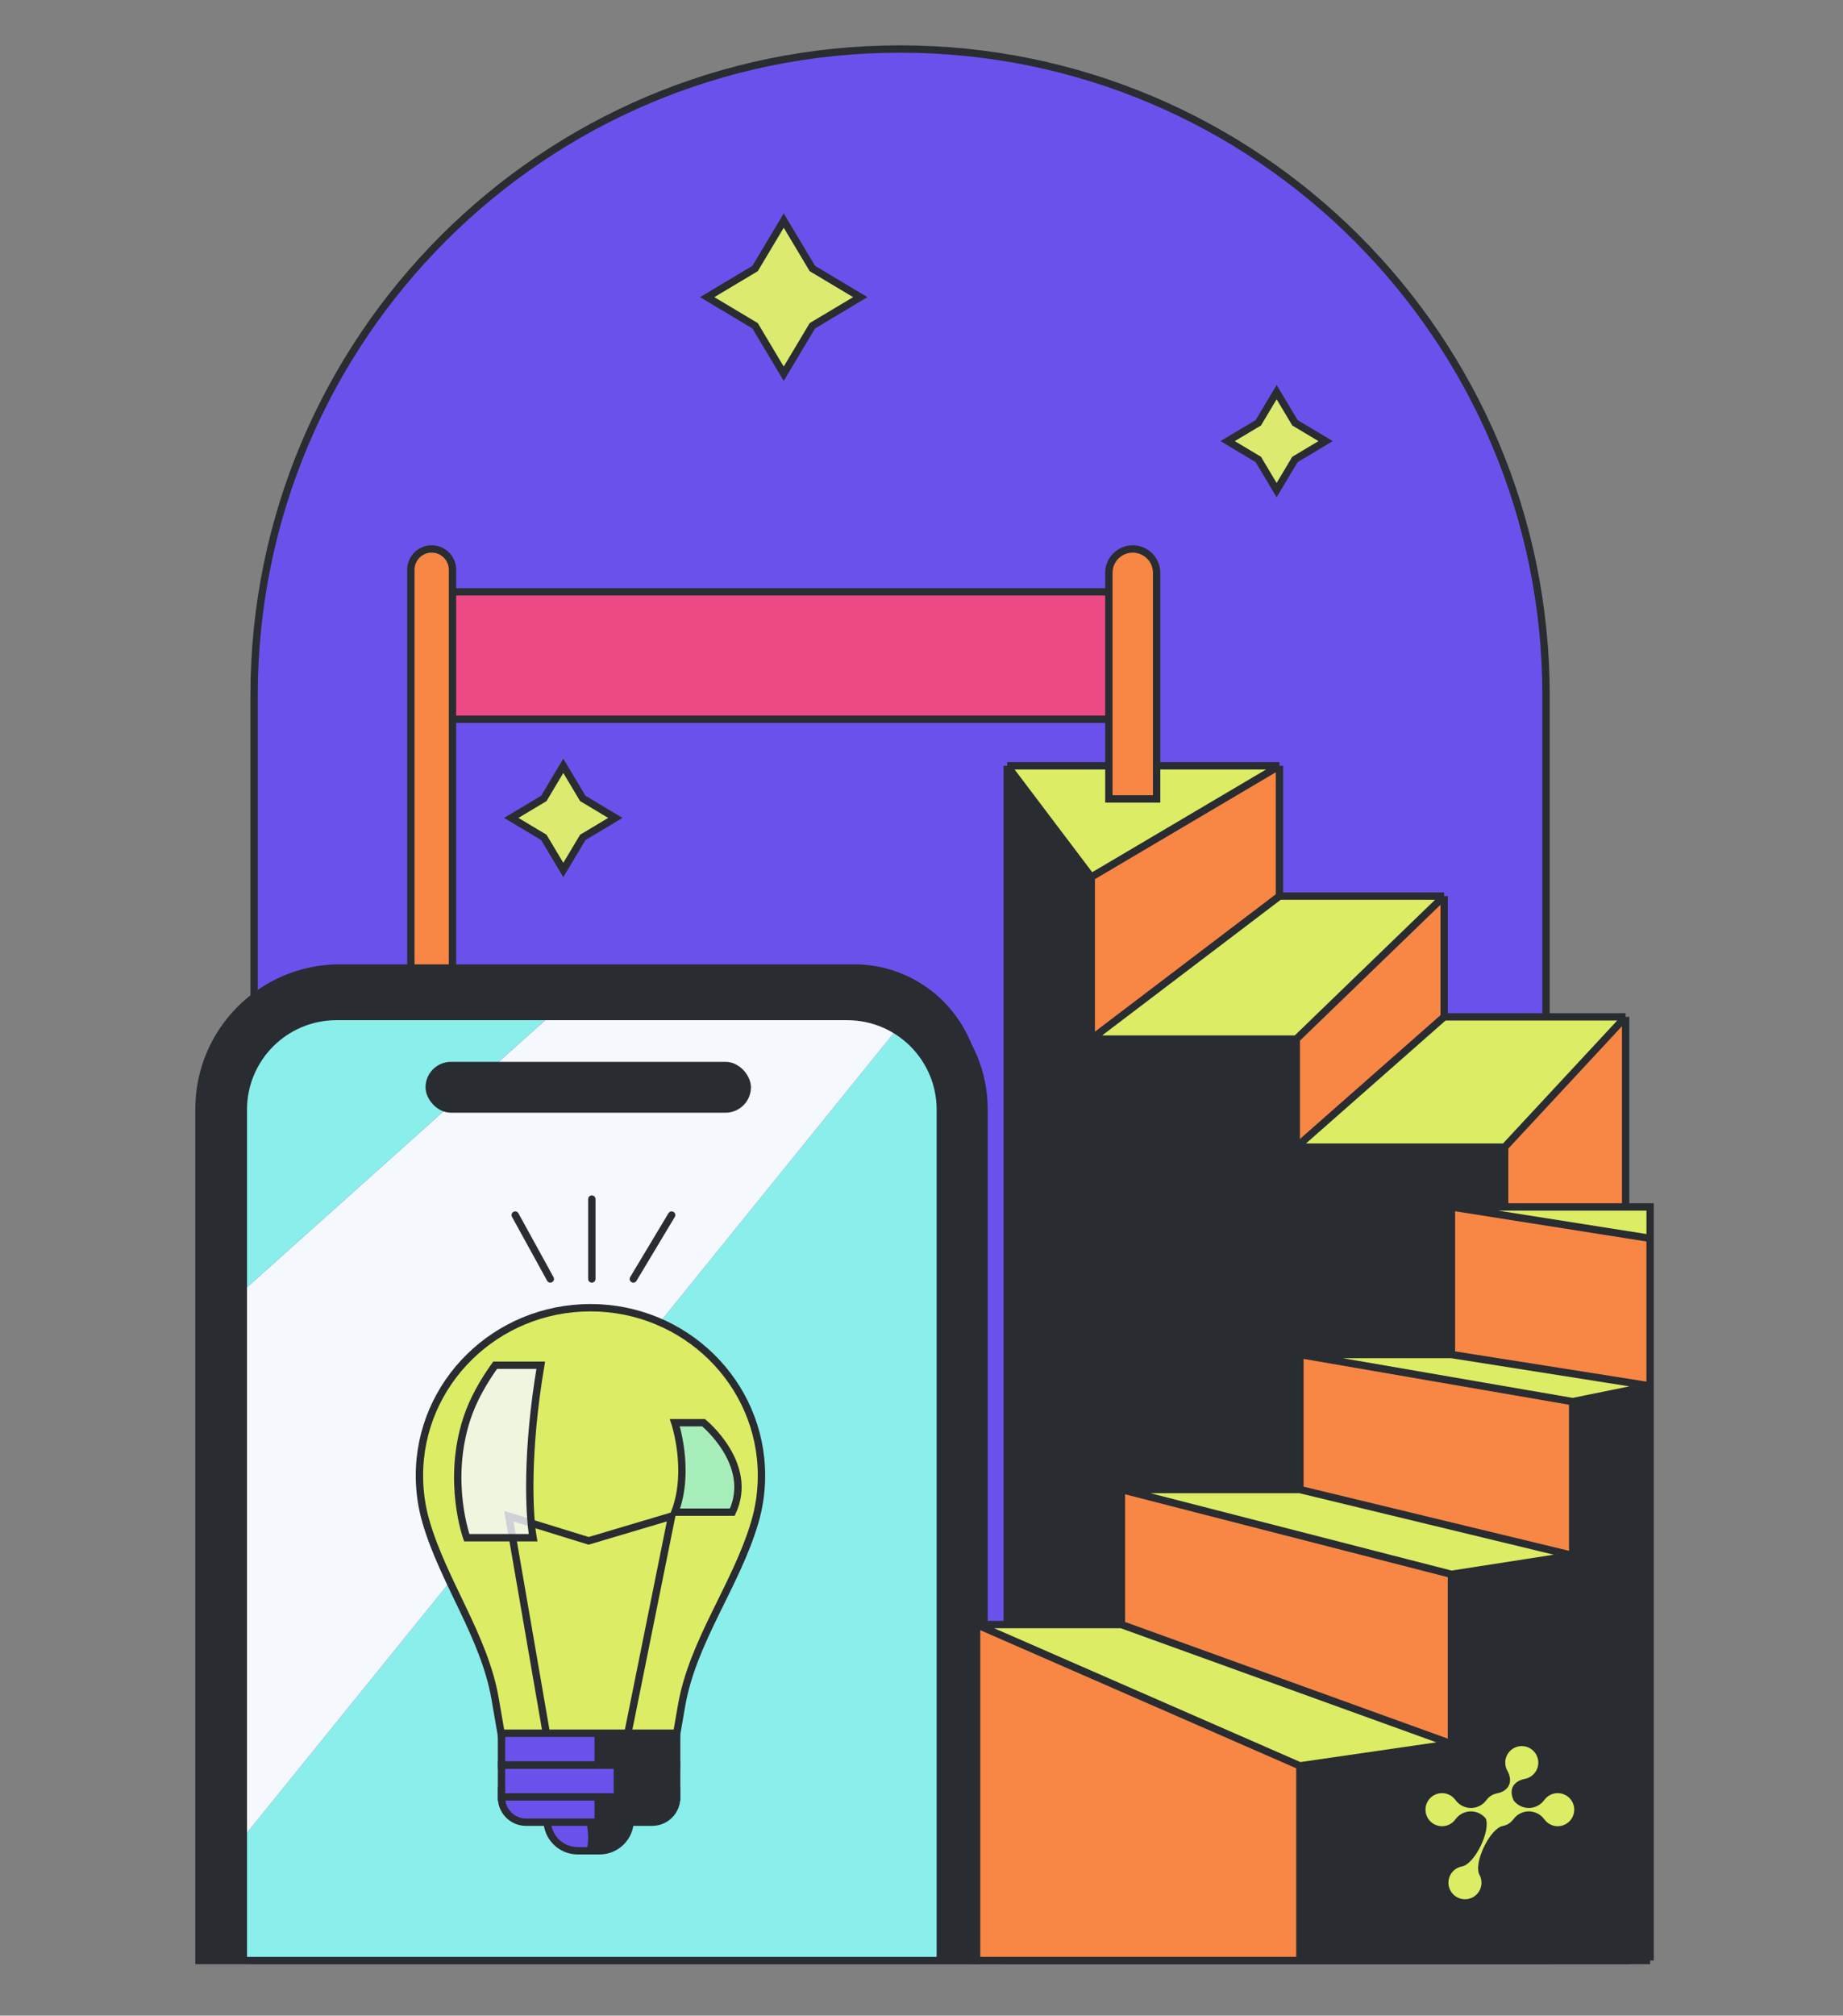 <svg width="301" height="329" viewBox="0 0 301 329" fill="none" xmlns="http://www.w3.org/2000/svg">
<rect x="0" y="0" width="301" height="329" fill="#808080" stroke="none"/>
<path d="M41.5 113.5C41.5 55.234 88.734 8 147 8C205.266 8 252.5 55.234 252.5 113.5V320H41.5V113.5Z" fill="#6B51EC" stroke="#292C31" stroke-width="1.2"/>
<rect x="72.1" y="96.6" width="111.8" height="20.8" fill="#ED4A85" stroke="#292C31" stroke-width="1.2"/>
<path d="M67.1 93C67.1 91.122 68.622 89.6 70.5 89.6C72.378 89.6 73.9 91.122 73.9 93V161.4H67.1V93Z" fill="#F88644" stroke="#292C31" stroke-width="1.2"/>
<path d="M32.5 181C32.5 168.297 42.797 158 55.5 158H139.5C150.546 158 159.5 166.954 159.5 178V320H32.5V181Z" fill="#6B51EC" stroke="#292C31" stroke-width="1.2"/>
<path d="M265.5 320V165.971L245.739 187.234V320H265.5Z" fill="#F88644"/>
<path d="M235.859 165.971V146.263L211.707 169.601V187.234L235.859 165.971Z" fill="#F88644"/>
<path d="M208.962 146.263V125L178.223 143.152V169.601L208.962 146.263Z" fill="#F88644"/>
<path fill-rule="evenodd" clip-rule="evenodd" d="M265.5 165.971L245.739 187.234H211.707L235.859 165.971H265.5ZM235.859 146.263L211.707 169.601H178.223L208.962 146.263H235.859ZM178.223 143.152L208.962 125H164.5L178.223 143.152Z" fill="#DCEC64"/>
<path d="M164.5 125V320H245.739V187.234H211.707V169.601H178.223V143.152L164.5 125Z" fill="#292C31"/>
<path d="M164.5 125V320H245.739M164.5 125H208.962M164.5 125L178.223 143.152M208.962 125V146.263M208.962 125L178.223 143.152M208.962 146.263H235.859M208.962 146.263L178.223 169.601M235.859 146.263V165.971M235.859 146.263L211.707 169.601M235.859 165.971H265.5M235.859 165.971L211.707 187.234M265.5 165.971V320H245.739M265.5 165.971L245.739 187.234M211.707 187.234H245.739M211.707 187.234V169.601M245.739 320V187.234M211.707 169.601H178.223M178.223 169.601V143.152" stroke="#292C31" stroke-width="1.2"/>
<path fill-rule="evenodd" clip-rule="evenodd" d="M157 319.4V175.914L149.703 164L34 306.968V319.4H157Z" fill="#8AEEEB"/>
<path fill-rule="evenodd" clip-rule="evenodd" d="M91.852 164H149.703L34 306.968V215.8L91.852 164Z" fill="#F5F8FD"/>
<path d="M91.852 164H49C40.716 164 34 170.716 34 179V215.8L91.852 164Z" fill="#8AEEEB"/>
<path d="M111.312 278.391C113.137 267.852 120.241 258.738 123.267 248.48C123.982 246.057 124.365 243.496 124.365 240.848C124.365 225.714 111.859 213.445 96.433 213.445C81.006 213.445 68.501 225.714 68.501 240.848C68.501 243.469 68.875 246.003 69.576 248.403C72.457 258.278 79.101 267.107 80.856 277.243L81.968 283.665H89.358L83.101 247.47L96.136 251.499L109.694 247.47L102.394 283.665H110.399L111.312 278.391Z" fill="#DCEC64"/>
<path d="M83.101 247.47L89.358 283.665H102.394L109.694 247.47L96.136 251.499L83.101 247.47Z" fill="#DCEC64"/>
<path d="M89.358 283.665H81.968L80.856 277.243C79.101 267.107 72.457 258.278 69.576 248.403C68.875 246.003 68.501 243.469 68.501 240.848C68.501 225.714 81.006 213.445 96.433 213.445C111.859 213.445 124.365 225.714 124.365 240.848C124.365 243.496 123.982 246.057 123.267 248.48C120.241 258.738 113.137 267.852 111.312 278.391L110.399 283.665H102.394M89.358 283.665L83.101 247.47L96.136 251.499L109.694 247.47L102.394 283.665M89.358 283.665H102.394" stroke="#292C31" stroke-width="1.2"/>
<path d="M76.232 250.988C76.232 250.988 72.915 241.82 76.232 231.595C77.247 228.467 78.969 225.476 80.87 222.831H88.315C85.937 236.894 86.387 247.114 87.062 250.988H76.232Z" fill="#F5F8FD" fill-opacity="0.81" stroke="#292C31" stroke-width="1.2"/>
<path fill-rule="evenodd" clip-rule="evenodd" d="M97.701 282.897H81.908V288.078H97.701V282.897Z" fill="#6B51EC"/>
<path d="M110.511 288.078V282.897H97.701V288.078H110.511Z" fill="#292C31"/>
<path d="M97.701 282.897H81.908V288.078H97.701M97.701 282.897H110.511V288.078H97.701M97.701 282.897V288.078" stroke="#292C31" stroke-width="1.2"/>
<path fill-rule="evenodd" clip-rule="evenodd" d="M96.136 296.716H89.358V297.088C89.358 299.85 91.596 302.088 94.358 302.088H96.136C96.136 302.088 96.658 302.088 96.658 300.003C96.658 297.917 96.136 296.716 96.136 296.716Z" fill="#6B51EC"/>
<path d="M97.915 302.088C100.677 302.088 102.915 299.85 102.915 297.088V296.716H96.136C96.136 296.716 96.658 297.917 96.658 300.003C96.658 302.088 96.136 302.088 96.136 302.088H97.915Z" fill="#292C31"/>
<path d="M96.136 296.716H89.358V297.088C89.358 299.85 91.596 302.088 94.358 302.088H96.136M96.136 296.716H102.915V297.088C102.915 299.85 100.677 302.088 97.915 302.088H96.136M96.136 296.716C96.136 296.716 96.658 297.917 96.658 300.003C96.658 302.088 96.136 302.088 96.136 302.088" stroke="#292C31" stroke-width="1.2"/>
<path fill-rule="evenodd" clip-rule="evenodd" d="M97.701 292.24H81.908V293.42C81.908 295.629 83.699 297.42 85.908 297.42H97.701V292.24Z" fill="#6B51EC"/>
<path d="M106.511 297.42C108.72 297.42 110.511 295.629 110.511 293.42V292.24H97.701V297.42H106.511Z" fill="#292C31"/>
<path d="M97.701 297.42H106.511C108.72 297.42 110.511 295.629 110.511 293.42V292.24H97.701M97.701 297.42H85.908C83.699 297.42 81.908 295.629 81.908 293.42V292.24H97.701M97.701 297.42V292.24" stroke="#292C31" stroke-width="1.2"/>
<path fill-rule="evenodd" clip-rule="evenodd" d="M100.829 288.112H81.908V293.292H100.829V288.112Z" fill="#6B51EC"/>
<path d="M110.511 293.292V288.112H100.829V293.292H110.511Z" fill="#292C31"/>
<path d="M100.829 288.112H81.908V293.292H100.829M100.829 288.112H110.511V293.292H100.829M100.829 288.112V293.292" stroke="#292C31" stroke-width="1.2"/>
<path d="M110.215 232.217H114.908C114.908 232.217 123.251 238.995 119.601 246.817H110.215C112.822 240.038 110.215 232.217 110.215 232.217Z" fill="#8AEEEB" fill-opacity="0.64" stroke="#292C31" stroke-width="1.2"/>
<path d="M96.658 195.716V208.752M103.437 208.752L109.694 198.323M89.879 208.752L84.143 198.323" stroke="#292C31" stroke-width="1.2" stroke-linecap="round"/>
<path fill-rule="evenodd" clip-rule="evenodd" d="M32 181.116C32 168.445 42.272 158.173 54.943 158.173H138.373C151.044 158.173 161.316 168.445 161.316 181.116V320.087H152.973V181.116C152.973 173.053 146.436 166.516 138.373 166.516H54.943C46.88 166.516 40.343 173.053 40.343 181.116V320.5H32V181.116Z" fill="#292C31"/>
<rect x="70" y="173.816" width="52.143" height="7.3" rx="3.65" fill="#292C31" stroke="#292C31"/>
<path d="M181.1 93.5C181.1 91.346 182.846 89.6 185 89.6C187.154 89.6 188.9 91.346 188.9 93.5V130.4H181.1V93.5Z" fill="#F88644" stroke="#292C31" stroke-width="1.2"/>
<path d="M128 36L132.676 43.824L140.5 48.5L132.676 53.176L128 61L123.324 53.176L115.5 48.5L123.324 43.824L128 36Z" fill="#DCEA70" stroke="#292C31" stroke-width="1.2"/>
<path d="M208.5 64L211.492 69.007L216.5 72L211.492 74.993L208.5 80L205.508 74.993L200.5 72L205.508 69.007L208.5 64Z" fill="#DCEA70" stroke="#292C31" stroke-width="1.2"/>
<path d="M92 125L88.82 130.32L83.5 133.5L88.82 136.68L92 142L95.18 136.68L100.5 133.5L95.18 130.32L92 125Z" fill="#DCEA70" stroke="#292C31" stroke-width="1.2"/>
<path d="M212.3 320H269.5V226.212L256.85 228.775V253.887L237.05 256.962V284.637L212.3 288.225V320Z" fill="#292C31"/>
<path d="M159.5 265.162V320H212.3V288.225L159.5 265.162Z" fill="#F88644"/>
<path d="M183.15 243.125V265.162L237.05 284.637V256.962L183.15 243.125Z" fill="#F88644"/>
<path d="M212.3 221.087V243.125L256.85 253.887V228.775L212.3 221.087Z" fill="#F88644"/>
<path fill-rule="evenodd" clip-rule="evenodd" d="M269.5 197H237.05L269.5 202.125V197ZM237.05 221.087H212.3L256.85 228.775L269.5 226.212L237.05 221.087ZM183.15 243.125H212.3L256.85 253.887L237.05 256.962L183.15 243.125ZM183.15 265.162H159.5L212.3 288.225L237.05 284.637L183.15 265.162Z" fill="#DCEC64"/>
<path d="M237.05 197V221.087L269.5 226.212V202.125L237.05 197Z" fill="#F88644"/>
<path d="M269.5 320H212.3M269.5 320V202.125M269.5 320V226.212M237.05 197H269.5V202.125M237.05 197V221.087M237.05 197L269.5 202.125M237.05 221.087H212.3M237.05 221.087L269.5 226.212M212.3 221.087V243.125M212.3 221.087L256.85 228.775M212.3 243.125H183.15M212.3 243.125L256.85 253.887M183.15 243.125V265.162M183.15 243.125L237.05 256.962M183.15 265.162H159.5M183.15 265.162L237.05 284.637M159.5 265.162V320H212.3M159.5 265.162L212.3 288.225M212.3 288.225V320M212.3 288.225L237.05 284.637M237.05 284.637V256.962M237.05 256.962L256.85 253.887M256.85 253.887V228.775M256.85 228.775L269.5 226.212M269.5 226.212V202.125" stroke="#292C31" stroke-width="1.2"/>
<path d="M254.405 298.076C255.896 298.076 257.105 296.868 257.105 295.376C257.105 293.885 255.896 292.676 254.405 292.676C253.505 292.676 252.711 293.117 252.22 293.794V293.79C250.981 295.495 248.536 295.532 247.239 293.908C246.371 292.184 247.098 290.73 249.051 290.349C250.294 290.108 251.236 289.013 251.236 287.7C251.236 286.209 250.027 285 248.536 285C247.044 285 245.836 286.209 245.836 287.7C245.836 288.176 245.961 288.623 246.177 289.011C247.172 290.804 246.457 292.335 244.446 292.727C243.762 292.859 243.173 293.251 242.776 293.794V293.79C241.507 295.536 238.967 295.536 237.698 293.79V293.794C237.206 293.119 236.413 292.676 235.513 292.676C234.021 292.676 232.812 293.885 232.812 295.376C232.812 296.868 234.021 298.076 235.513 298.076C236.413 298.076 237.206 297.636 237.698 296.958V296.963C238.93 295.267 241.354 295.223 242.658 296.819C243.474 298.854 240.839 304.263 238.77 304.644H238.772C237.512 304.873 236.559 305.975 236.559 307.3C236.559 308.791 237.767 310 239.259 310C240.751 310 241.959 308.791 241.959 307.3C241.959 306.834 241.841 306.393 241.632 306.01C240.609 304.106 243.33 298.424 245.453 298.032H245.451C246.146 297.905 246.75 297.51 247.149 296.961V296.965C248.417 295.219 250.958 295.219 252.227 296.965V296.961C252.718 297.636 253.512 298.079 254.412 298.079L254.405 298.076Z" fill="#DCEC64"/>
</svg>
